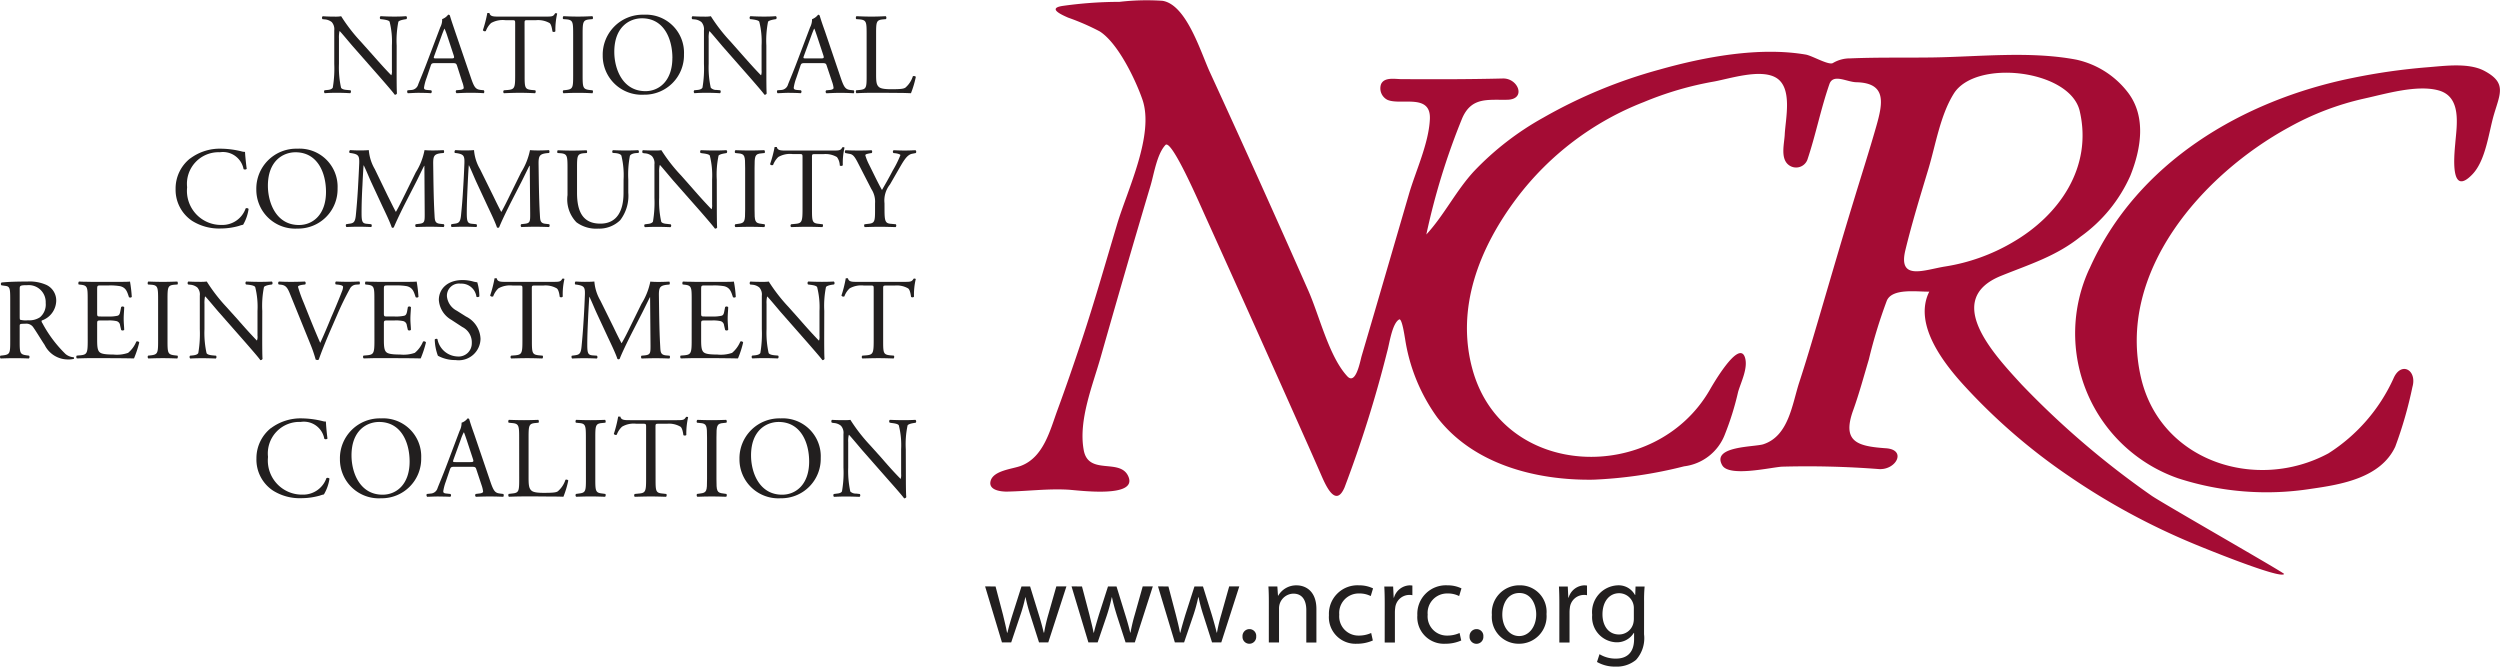 <svg id="Group_3094" data-name="Group 3094" xmlns="http://www.w3.org/2000/svg" width="192.797" height="51.406" viewBox="0 0 192.797 51.406">
  <path id="Path_3124" data-name="Path 3124" d="M242.09,12.153c0,.268,0,1.323.024,1.559a.167.167,0,0,1-.17.1c-.106-.154-.365-.463-1.136-1.348l-2.07-2.354c-.243-.276-.844-1.007-1.031-1.2h-.024a2.444,2.444,0,0,0-.041.576V11.43a7.209,7.209,0,0,0,.162,1.843c.057.1.227.154.455.17l.276.024a.172.172,0,0,1-.024.227c-.4-.024-.706-.032-1.039-.032-.374,0-.617.008-.925.032a.165.165,0,0,1-.016-.227l.235-.024c.211-.016.349-.081.4-.179a8.844,8.844,0,0,0,.114-1.835V8.849a.831.831,0,0,0-.195-.641A.99.99,0,0,0,236.529,8l-.154-.016a.157.157,0,0,1,.016-.227c.373.032.844.032,1.007.032a2.144,2.144,0,0,0,.414-.032,13.013,13.013,0,0,0,1.518,1.964l.869.974c.609.69,1.055,1.185,1.469,1.607h.016a.783.783,0,0,0,.041-.373V10.018a6.235,6.235,0,0,0-.179-1.843c-.057-.081-.195-.13-.552-.179l-.154-.016a.15.15,0,0,1,.016-.227c.414.024.714.032,1.055.032.382,0,.617-.008.917-.032a.157.157,0,0,1,.016.227L242.723,8c-.292.049-.463.114-.5.187a7.462,7.462,0,0,0-.13,1.835Z" transform="translate(-211.502 -6.506)" fill="#221f1f"/>
  <path id="Path_3125" data-name="Path 3125" d="M241,11.7c-.065-.2-.1-.227-.365-.227h-1.348c-.219,0-.276.024-.333.219l-.316.934a3.587,3.587,0,0,0-.195.739c0,.106.041.162.26.179l.292.024a.146.146,0,0,1-.016.227c-.236-.024-.511-.024-.925-.032-.3,0-.617.024-.861.032a.183.183,0,0,1-.016-.227l.292-.024A.581.581,0,0,0,238,13.1c.162-.406.414-.99.787-1.989l.909-2.4a1.225,1.225,0,0,0,.146-.633,1,1,0,0,0,.463-.341c.057,0,.122.016.138.081.114.39.26.8.39,1.193l1.226,3.588c.26.763.373.893.755.942l.243.024a.2.2,0,0,1,0,.227c-.365-.024-.682-.032-1.08-.032-.43,0-.771.024-1.023.032a.158.158,0,0,1-.024-.227l.26-.024c.187-.016.317-.073.317-.162a1.8,1.8,0,0,0-.122-.471Zm-1.762-.8c-.073.2-.065.211.187.211h1.1c.26,0,.276-.032.195-.276l-.479-1.453a5.278,5.278,0,0,0-.211-.56h-.016c-.024.049-.114.26-.211.528Z" transform="translate(-205.744 -6.605)" fill="#221f1f"/>
  <path id="Path_3126" data-name="Path 3126" d="M241.078,12.545c0,.934.016,1.055.536,1.112l.284.024a.173.173,0,0,1-.016.227c-.511-.024-.812-.032-1.169-.032s-.666.008-1.234.032a.157.157,0,0,1,0-.227l.317-.024c.511-.049.552-.179.552-1.112V8.559c0-.276,0-.284-.268-.284h-.487a1.837,1.837,0,0,0-1.1.219,1.6,1.6,0,0,0-.406.617.164.164,0,0,1-.227-.065,10.268,10.268,0,0,0,.341-1.323h.162c.057.284.349.276.763.276h3.6c.487,0,.568-.016.7-.252.049-.016.146-.008.162.024a5.565,5.565,0,0,0-.138,1.356c-.033.073-.187.073-.227.016-.033-.219-.089-.552-.227-.649a1.816,1.816,0,0,0-1.031-.219h-.633c-.268,0-.26.008-.26.3Z" transform="translate(-200.619 -6.719)" fill="#221f1f"/>
  <path id="Path_3127" data-name="Path 3127" d="M239.418,9.141c0-.95-.016-1.1-.544-1.145l-.219-.016c-.057-.041-.033-.195.016-.227.446.024.747.032,1.12.032.357,0,.666-.008,1.112-.032a.2.2,0,0,1,.016.227L240.692,8c-.519.049-.544.195-.544,1.145v3.166c0,.95.024,1.072.544,1.136l.227.024a.2.2,0,0,1-.016.227c-.446-.024-.755-.032-1.112-.032-.374,0-.674.008-1.12.032a.181.181,0,0,1-.016-.227l.219-.024c.528-.065.544-.187.544-1.136Z" transform="translate(-195.217 -6.506)" fill="#221f1f"/>
  <path id="Path_3128" data-name="Path 3128" d="M239,10.889a3.083,3.083,0,0,1,3.174-3.15,2.935,2.935,0,0,1,3.093,3.06,3.045,3.045,0,0,1-3.093,3.109A3.007,3.007,0,0,1,239,10.889m5.374.187c0-1.469-.649-3.06-2.346-3.06-.933,0-2.135.633-2.135,2.59,0,1.315.641,3.028,2.4,3.028,1.063,0,2.078-.8,2.078-2.557" transform="translate(-192.519 -6.605)" fill="#221f1f"/>
  <path id="Path_3129" data-name="Path 3129" d="M245.6,12.153c0,.268,0,1.323.024,1.559a.16.16,0,0,1-.17.1c-.106-.154-.365-.463-1.136-1.348l-2.07-2.354c-.235-.276-.844-1.007-1.031-1.2H241.2a1.981,1.981,0,0,0-.049.576V11.43a7.215,7.215,0,0,0,.162,1.843.6.6,0,0,0,.455.17l.276.024a.172.172,0,0,1-.016.227c-.406-.024-.714-.032-1.047-.032-.373,0-.617.008-.926.032a.165.165,0,0,1-.016-.227l.244-.024c.2-.016.341-.081.39-.179a8.84,8.84,0,0,0,.114-1.835V8.849a.831.831,0,0,0-.195-.641A.967.967,0,0,0,240.036,8l-.154-.016a.173.173,0,0,1,.016-.227c.382.032.852.032,1.007.032a2.141,2.141,0,0,0,.414-.032,13.08,13.08,0,0,0,1.526,1.964l.86.974c.609.69,1.055,1.185,1.469,1.607h.024a.963.963,0,0,0,.033-.373V10.018a6.235,6.235,0,0,0-.179-1.843c-.057-.081-.195-.13-.552-.179l-.154-.016a.157.157,0,0,1,.024-.227c.406.024.706.032,1.047.032.381,0,.617-.008.917-.032a.157.157,0,0,1,.016.227L246.229,8c-.284.049-.463.114-.5.187a7.462,7.462,0,0,0-.13,1.835Z" transform="translate(-186.499 -6.506)" fill="#221f1f"/>
  <path id="Path_3130" data-name="Path 3130" d="M244.508,11.7c-.057-.2-.1-.227-.365-.227H242.8c-.219,0-.276.024-.333.219l-.316.934a3.574,3.574,0,0,0-.195.739c0,.106.049.162.26.179l.292.024a.146.146,0,0,1-.016.227c-.235-.024-.5-.024-.925-.032-.292,0-.617.024-.86.032a.2.2,0,0,1-.016-.227l.3-.024a.579.579,0,0,0,.528-.438c.162-.406.414-.99.787-1.989l.909-2.4a1.358,1.358,0,0,0,.154-.633,1.047,1.047,0,0,0,.463-.341.122.122,0,0,1,.13.081c.114.39.26.8.4,1.193l1.218,3.588c.26.763.373.893.755.942l.244.024c.065.049.04.187,0,.227-.365-.024-.682-.032-1.08-.032-.43,0-.763.024-1.023.032a.151.151,0,0,1-.016-.227l.252-.024c.187-.016.316-.073.316-.162a2.07,2.07,0,0,0-.114-.471Zm-1.762-.8c-.073.2-.065.211.187.211h1.1c.26,0,.276-.032.195-.276l-.479-1.453c-.073-.211-.154-.455-.2-.56h-.024c-.024.049-.114.26-.211.528Z" transform="translate(-180.744 -6.605)" fill="#221f1f"/>
  <path id="Path_3131" data-name="Path 3131" d="M242.238,9.117c0-.934-.016-1.072-.576-1.12l-.227-.016a.2.2,0,0,1,.016-.227c.5.024.8.032,1.161.032s.649-.008,1.1-.032a.173.173,0,0,1,.016.227L243.513,8c-.528.049-.544.187-.544,1.12v3.109c0,.56.024.787.187.958.1.1.268.2.974.2.755,0,.942-.032,1.088-.114a1.9,1.9,0,0,0,.585-.885c.057-.041.227-.008.227.057a7.523,7.523,0,0,1-.373,1.25c-.227-.008-.56-.024-.942-.024s-.82-.008-1.283-.008h-.82c-.374,0-.657.008-1.161.032a.193.193,0,0,1-.016-.227l.268-.024c.519-.057.536-.179.536-1.112Z" transform="translate(-175.405 -6.506)" fill="#221f1f"/>
  <path id="Path_3132" data-name="Path 3132" d="M236.071,9.767a3.809,3.809,0,0,1,2.4-.755,6.9,6.9,0,0,1,1.575.211.761.761,0,0,0,.252.032c.008.211.057.771.13,1.315a.206.206,0,0,1-.243.016,1.616,1.616,0,0,0-1.827-1.3,2.436,2.436,0,0,0-2.525,2.7,2.629,2.629,0,0,0,2.646,2.906,1.9,1.9,0,0,0,1.867-1.274.185.185,0,0,1,.227.041,3.318,3.318,0,0,1-.422,1.218,2.029,2.029,0,0,0-.317.089,5.171,5.171,0,0,1-1.4.2,3.916,3.916,0,0,1-2.224-.593,2.885,2.885,0,0,1-1.266-2.452,2.954,2.954,0,0,1,1.128-2.362" transform="translate(-221.402 2.455)" fill="#221f1f"/>
  <path id="Path_3133" data-name="Path 3133" d="M235.71,12.154a3.082,3.082,0,0,1,3.174-3.142,2.934,2.934,0,0,1,3.093,3.052,3.04,3.04,0,0,1-3.093,3.109,3,3,0,0,1-3.174-3.02m5.374.187c0-1.469-.649-3.052-2.354-3.052-.926,0-2.127.633-2.127,2.581,0,1.315.641,3.028,2.395,3.028,1.071,0,2.086-.8,2.086-2.557" transform="translate(-215.943 2.455)" fill="#221f1f"/>
  <path id="Path_3134" data-name="Path 3134" d="M239.806,12.557c.211.414.406.828.617,1.218h.016c.243-.422.463-.885.69-1.339l.836-1.7a4.911,4.911,0,0,0,.674-1.713c.308.024.5.024.674.024.219,0,.511-.008.8-.024a.2.2,0,0,1,.008.219l-.187.016c-.568.065-.633.227-.625.852.016.942.024,2.59.1,3.872.024.446.016.682.43.722l.292.032a.171.171,0,0,1-.016.219c-.373-.016-.739-.024-1.055-.024s-.714.008-1.08.024a.155.155,0,0,1-.016-.219l.26-.032c.43-.041.43-.187.43-.755l-.024-3.718h-.016c-.065.1-.4.812-.576,1.161l-.8,1.559c-.406.787-.8,1.624-.966,2.029l-.089.041-.073-.041c-.154-.471-.585-1.339-.787-1.778l-.8-1.721c-.187-.414-.373-.877-.568-1.283h-.016c-.04.552-.065,1.072-.089,1.583-.032.544-.065,1.339-.065,2.094,0,.658.057.8.4.828l.341.032c.065.049.057.195-.008.219-.3-.016-.649-.024-.99-.024-.284,0-.609.008-.909.024-.049-.041-.073-.179-.016-.219l.195-.032c.373-.041.5-.106.552-.731.057-.584.1-1.08.154-1.956.041-.739.081-1.5.1-1.989.016-.56-.057-.682-.6-.771l-.138-.016a.156.156,0,0,1,.032-.219c.268.016.479.024.706.024.2,0,.446,0,.739-.024a3.435,3.435,0,0,0,.463,1.469Z" transform="translate(-209.901 2.555)" fill="#221f1f"/>
  <path id="Path_3135" data-name="Path 3135" d="M240.812,12.557c.2.414.4.828.609,1.218h.024c.235-.422.463-.885.682-1.339l.836-1.7a5.149,5.149,0,0,0,.682-1.713c.3.024.487.024.666.024.227,0,.52-.008.8-.024a.2.2,0,0,1,.008.219l-.187.016c-.56.065-.633.227-.625.852.016.942.024,2.59.1,3.872.024.446.016.682.438.722l.284.032a.171.171,0,0,1-.016.219c-.365-.016-.731-.024-1.055-.024-.308,0-.714.008-1.08.024a.172.172,0,0,1-.016-.219l.26-.032c.438-.041.438-.187.438-.755l-.032-3.718H243.6c-.057.1-.4.812-.576,1.161l-.8,1.559c-.4.787-.8,1.624-.958,2.029l-.089.041-.081-.041c-.154-.471-.584-1.339-.787-1.778l-.8-1.721c-.187-.414-.373-.877-.568-1.283h-.016c-.041.552-.065,1.072-.089,1.583-.024.544-.065,1.339-.065,2.094,0,.658.057.8.406.828l.333.032c.065.049.057.195-.008.219-.3-.016-.649-.024-.99-.024-.284,0-.6.008-.909.024a.184.184,0,0,1-.016-.219l.195-.032c.373-.041.5-.106.552-.731.057-.584.105-1.08.154-1.956.049-.739.081-1.5.1-1.989.016-.56-.049-.682-.593-.771l-.146-.016a.166.166,0,0,1,.041-.219c.26.016.479.024.7.024.2,0,.447,0,.739-.024a3.432,3.432,0,0,0,.463,1.469Z" transform="translate(-202.773 2.555)" fill="#221f1f"/>
  <path id="Path_3136" data-name="Path 3136" d="M243.681,11.291a6.367,6.367,0,0,0-.171-1.851c-.065-.106-.219-.162-.447-.187l-.219-.016a.15.15,0,0,1,.016-.211c.341.016.666.024,1.015.024.373,0,.617-.008.933-.024a.153.153,0,0,1,.024.211l-.219.016c-.219.024-.4.1-.447.219a7.683,7.683,0,0,0-.122,1.818V12.3a3.083,3.083,0,0,1-.625,2.127,2.321,2.321,0,0,1-1.7.649,2.55,2.55,0,0,1-1.672-.487,2.543,2.543,0,0,1-.69-2.1v-2.1c0-.925-.024-1.08-.536-1.128l-.227-.016c-.049-.032-.033-.187.016-.211.447.016.755.024,1.112.024s.658-.008,1.1-.024c.049.024.065.179.016.211l-.219.016c-.511.049-.528.2-.528,1.128v1.924c0,1.437.438,2.378,1.8,2.378,1.3,0,1.786-1.015,1.786-2.37Z" transform="translate(-195.591 2.555)" fill="#221f1f"/>
  <path id="Path_3137" data-name="Path 3137" d="M245.126,13.418c0,.268,0,1.331.024,1.559-.016.057-.065.1-.17.1-.106-.146-.365-.463-1.136-1.348l-2.07-2.346c-.235-.276-.844-1.007-1.031-1.21h-.016a2.082,2.082,0,0,0-.049.584V12.7a7.237,7.237,0,0,0,.163,1.851c.065.1.227.146.455.162l.276.032a.161.161,0,0,1-.016.219c-.406-.016-.714-.024-1.047-.024-.373,0-.609.008-.926.024a.155.155,0,0,1-.016-.219l.243-.032c.2-.016.341-.081.39-.179a8.769,8.769,0,0,0,.114-1.835V10.122a.812.812,0,0,0-.195-.641.914.914,0,0,0-.552-.211l-.154-.024c-.049-.049-.049-.187.016-.219.381.024.853.024,1.015.024a3.115,3.115,0,0,0,.406-.024,12.609,12.609,0,0,0,1.526,1.956l.86.974c.609.7,1.055,1.185,1.469,1.615h.024a.987.987,0,0,0,.033-.373V11.291a6.262,6.262,0,0,0-.179-1.851c-.049-.073-.195-.13-.552-.17l-.154-.024c-.057-.049-.049-.195.024-.219.406.016.706.024,1.047.024.381,0,.617-.008.917-.024a.148.148,0,0,1,.016.219l-.122.024c-.284.041-.463.114-.5.179a7.115,7.115,0,0,0-.138,1.843Z" transform="translate(-189.845 2.555)" fill="#221f1f"/>
  <path id="Path_3138" data-name="Path 3138" d="M241.054,10.406c0-.942-.016-1.1-.544-1.136l-.219-.024c-.057-.032-.041-.195.016-.219.446.016.747.024,1.12.024.357,0,.658-.008,1.1-.024.057.024.073.187.024.219l-.227.024c-.528.041-.544.195-.544,1.136V13.58c0,.942.016,1.072.544,1.128l.227.032c.049.032.033.195-.024.219-.446-.016-.747-.024-1.1-.024-.373,0-.674.008-1.12.024-.057-.024-.073-.17-.016-.219l.219-.032c.528-.057.544-.187.544-1.128Z" transform="translate(-183.589 2.555)" fill="#221f1f"/>
  <path id="Path_3139" data-name="Path 3139" d="M243.815,13.817c0,.934.016,1.063.536,1.112l.284.032c.049.032.032.195-.024.219-.5-.016-.8-.024-1.161-.024s-.674.008-1.242.024a.147.147,0,0,1,0-.219l.325-.032c.5-.041.552-.179.552-1.112V9.831c0-.276,0-.284-.268-.284h-.5a1.79,1.79,0,0,0-1.1.227,1.643,1.643,0,0,0-.4.609.171.171,0,0,1-.235-.057A9.465,9.465,0,0,0,240.933,9h.17c.049.284.349.276.755.276h3.612c.479,0,.56-.016.69-.252.049-.016.146-.008.162.032a5.149,5.149,0,0,0-.13,1.356.184.184,0,0,1-.235.016,1.123,1.123,0,0,0-.219-.649,1.743,1.743,0,0,0-1.031-.227h-.641c-.26,0-.252.008-.252.308Z" transform="translate(-181.195 2.334)" fill="#221f1f"/>
  <path id="Path_3140" data-name="Path 3140" d="M244.359,13.58c0,.95.057,1.1.536,1.128l.341.032a.181.181,0,0,1-.016.219c-.552-.016-.86-.024-1.218-.024-.373,0-.69.008-1.169.024a.181.181,0,0,1-.016-.219l.276-.032c.52-.049.536-.179.536-1.128v-.455a1.779,1.779,0,0,0-.284-1.1l-1.055-2.054c-.3-.584-.43-.633-.7-.674l-.252-.049a.154.154,0,0,1,.016-.219c.284.016.609.024,1.031.024s.739-.008.958-.024c.081.024.081.17.024.219l-.113.016c-.309.057-.374.089-.374.162a4.091,4.091,0,0,0,.276.69c.333.658.658,1.364,1.007,1.981.276-.479.568-.99.836-1.51a8.141,8.141,0,0,0,.584-1.177c0-.057-.162-.114-.381-.146l-.154-.016a.141.141,0,0,1,.016-.219c.317.016.577.024.852.024s.528-.008.828-.024a.149.149,0,0,1,.024.219l-.252.049c-.463.073-.73.641-1.177,1.4l-.56.974a1.976,1.976,0,0,0-.422,1.445Z" transform="translate(-176.146 2.555)" fill="#221f1f"/>
  <path id="Path_3141" data-name="Path 3141" d="M234.063,11.646c0-.844-.024-1-.39-1.039l-.284-.041a.142.142,0,0,1,.008-.219c.5-.049,1.112-.073,1.989-.073a3.18,3.18,0,0,1,1.485.268,1.33,1.33,0,0,1,.739,1.25,1.645,1.645,0,0,1-1.112,1.486c-.04.057,0,.146.049.211a9.66,9.66,0,0,0,1.786,2.378,1.083,1.083,0,0,0,.617.244.079.079,0,0,1,.008.13,1.494,1.494,0,0,1-.39.041,2,2,0,0,1-1.851-1.12c-.227-.333-.592-.95-.869-1.348a.641.641,0,0,0-.633-.284c-.406,0-.422.008-.422.195v1.128c0,.934.016,1.039.536,1.112l.187.024a.161.161,0,0,1-.016.219c-.4-.016-.706-.024-1.063-.024-.373,0-.69.008-1.112.024a.167.167,0,0,1-.016-.219l.219-.024c.519-.065.536-.179.536-1.112Zm.731,1.274c0,.162,0,.26.033.3a1.713,1.713,0,0,0,.609.041,1.469,1.469,0,0,0,.925-.235,1.284,1.284,0,0,0,.438-1.1,1.31,1.31,0,0,0-1.421-1.372c-.552,0-.584.041-.584.284Z" transform="translate(-233.275 11.438)" fill="#221f1f"/>
  <path id="Path_3142" data-name="Path 3142" d="M234.879,11.638c0-.925-.016-1.063-.544-1.12l-.146-.016c-.049-.041-.033-.2.024-.227.195.008.365.016.528.016s.341.008.519.008h1.672c.577,0,1.1,0,1.21-.024a10.659,10.659,0,0,1,.138,1.185.162.162,0,0,1-.219.016c-.138-.414-.219-.731-.682-.844a4.474,4.474,0,0,0-.861-.057h-.641c-.268,0-.268.024-.268.357v1.786c0,.252.024.252.292.252h.52a2.949,2.949,0,0,0,.755-.057c.106-.032.17-.089.211-.308l.073-.365a.174.174,0,0,1,.235.008c0,.211-.04.56-.04.9,0,.317.04.658.04.852a.174.174,0,0,1-.235.008l-.081-.349a.372.372,0,0,0-.276-.333,2.6,2.6,0,0,0-.682-.049h-.52c-.268,0-.292.008-.292.244v1.258c0,.471.024.771.17.925.106.106.292.2,1.08.2a2.627,2.627,0,0,0,1.137-.13,2.207,2.207,0,0,0,.633-.869.174.174,0,0,1,.227.065,8.138,8.138,0,0,1-.406,1.234c-.4-.008-.8-.016-1.193-.016s-.8-.008-1.193-.008h-.8c-.382,0-.682.008-1.21.024-.057-.024-.073-.17-.016-.219l.292-.024c.5-.049.552-.179.552-1.12Z" transform="translate(-228.117 11.438)" fill="#221f1f"/>
  <path id="Path_3143" data-name="Path 3143" d="M235.482,11.654c0-.942-.024-1.1-.544-1.136l-.227-.016c-.057-.041-.033-.2.016-.227.446.016.755.024,1.128.024.357,0,.658-.008,1.1-.024.049.024.073.187.016.227l-.219.016c-.528.041-.544.195-.544,1.136v3.174c0,.95.016,1.072.544,1.136l.219.024c.057.032.033.195-.016.219-.446-.016-.747-.024-1.1-.024-.373,0-.682.008-1.128.024a.17.17,0,0,1-.016-.219l.227-.024c.519-.065.544-.187.544-1.136Z" transform="translate(-223.289 11.438)" fill="#221f1f"/>
  <path id="Path_3144" data-name="Path 3144" d="M240.813,14.666c0,.268,0,1.331.024,1.567a.167.167,0,0,1-.17.1c-.105-.154-.365-.463-1.136-1.348l-2.07-2.354c-.243-.276-.844-1.007-1.031-1.2H236.4a2.437,2.437,0,0,0-.041.576v1.948a7.206,7.206,0,0,0,.162,1.843c.057.1.227.146.455.17l.276.024a.169.169,0,0,1-.016.219c-.406-.016-.714-.024-1.047-.024-.373,0-.617.008-.925.024a.154.154,0,0,1-.016-.219l.235-.024c.211-.024.349-.081.4-.179A8.842,8.842,0,0,0,236,13.951V11.37a.813.813,0,0,0-.195-.641.991.991,0,0,0-.552-.211L235.1,10.5a.157.157,0,0,1,.016-.227c.373.024.844.024,1.007.024a3.248,3.248,0,0,0,.414-.024,13.033,13.033,0,0,0,1.518,1.964l.869.966c.609.7,1.055,1.185,1.469,1.615h.016a.786.786,0,0,0,.04-.373V12.539a6.214,6.214,0,0,0-.178-1.843c-.057-.081-.195-.138-.552-.179l-.154-.016c-.065-.057-.057-.2.016-.227.414.016.714.024,1.055.024.382,0,.617-.008.917-.024a.157.157,0,0,1,.016.227l-.122.016c-.284.041-.463.114-.5.187a7.441,7.441,0,0,0-.13,1.835Z" transform="translate(-220.591 11.438)" fill="#221f1f"/>
  <path id="Path_3145" data-name="Path 3145" d="M236.839,11.248c-.2-.5-.333-.69-.715-.731l-.162-.016a.151.151,0,0,1,.016-.227c.26.016.544.024.925.024s.706-.008,1.08-.024A.156.156,0,0,1,238,10.5l-.13.016c-.341.041-.414.1-.422.17a10.831,10.831,0,0,0,.447,1.242c.414,1.039.82,2.062,1.266,3.077.276-.584.657-1.5.852-1.981.268-.6.682-1.607.828-2a.915.915,0,0,0,.081-.341c0-.065-.089-.138-.4-.17l-.162-.016a.164.164,0,0,1,.016-.227c.252.016.593.024.925.024.3,0,.576-.008.868-.024.065.032.065.179.016.227l-.268.016a.574.574,0,0,0-.463.308,22.746,22.746,0,0,0-1,2.054l-.479,1.1c-.357.82-.771,1.851-.925,2.322l-.1.032-.138-.032a10.237,10.237,0,0,0-.406-1.185Z" transform="translate(-214.466 11.438)" fill="#221f1f"/>
  <path id="Path_3146" data-name="Path 3146" d="M237.6,11.638c0-.925-.016-1.063-.544-1.12l-.146-.016a.194.194,0,0,1,.016-.227c.2.008.373.016.536.016s.341.008.519.008h1.68c.568,0,1.088,0,1.2-.024A10.742,10.742,0,0,1,241,11.459a.163.163,0,0,1-.219.016c-.138-.414-.219-.731-.682-.844a4.474,4.474,0,0,0-.861-.057H238.6c-.268,0-.268.024-.268.357v1.786c0,.252.024.252.292.252h.52a2.95,2.95,0,0,0,.755-.057c.106-.032.17-.089.219-.308l.065-.365a.174.174,0,0,1,.235.008c0,.211-.041.56-.041.9,0,.317.041.658.041.852a.174.174,0,0,1-.235.008l-.081-.349a.372.372,0,0,0-.276-.333,2.6,2.6,0,0,0-.682-.049h-.52c-.268,0-.292.008-.292.244v1.258c0,.471.024.771.17.925.106.106.292.2,1.08.2a2.627,2.627,0,0,0,1.136-.13,2.207,2.207,0,0,0,.633-.869.174.174,0,0,1,.227.065,8.14,8.14,0,0,1-.406,1.234c-.4-.008-.8-.016-1.193-.016s-.8-.008-1.193-.008h-.8c-.382,0-.682.008-1.21.024a.161.161,0,0,1-.016-.219l.292-.024c.5-.049.552-.179.552-1.12Z" transform="translate(-208.728 11.438)" fill="#221f1f"/>
  <path id="Path_3147" data-name="Path 3147" d="M239.037,16.429a2.779,2.779,0,0,1-1.388-.333,3.863,3.863,0,0,1-.243-1.25c.049-.057.179-.081.211-.024a1.633,1.633,0,0,0,1.534,1.331,1.015,1.015,0,0,0,1.112-1.031,1.317,1.317,0,0,0-.731-1.242l-.844-.552a1.914,1.914,0,0,1-.966-1.534c0-.852.666-1.534,1.826-1.534a3.046,3.046,0,0,1,.828.114,1.955,1.955,0,0,0,.309.057,3.851,3.851,0,0,1,.162,1.088c-.04.049-.179.081-.227.024a1.163,1.163,0,0,0-1.21-1.007.937.937,0,0,0-1.063.99,1.406,1.406,0,0,0,.763,1.1l.706.446a2,2,0,0,1,1.12,1.713,1.684,1.684,0,0,1-1.9,1.648" transform="translate(-203.879 11.338)" fill="#221f1f"/>
  <path id="Path_3148" data-name="Path 3148" d="M241.147,15.073c0,.934.024,1.055.536,1.112l.284.024c.057.032.041.195-.016.219-.5-.016-.812-.024-1.169-.024s-.666.008-1.234.024a.147.147,0,0,1,0-.219l.317-.024c.511-.049.552-.179.552-1.112V11.087c0-.276,0-.284-.268-.284h-.487a1.837,1.837,0,0,0-1.1.219,1.607,1.607,0,0,0-.4.617.179.179,0,0,1-.235-.065,9.19,9.19,0,0,0,.341-1.331h.17c.049.292.341.276.755.276h3.612c.479,0,.56-.016.69-.244.049-.016.146-.008.162.024a5.158,5.158,0,0,0-.13,1.356.167.167,0,0,1-.235.016c-.024-.219-.089-.552-.227-.649a1.735,1.735,0,0,0-1.031-.219h-.633c-.268,0-.26.008-.26.3Z" transform="translate(-200.128 11.217)" fill="#221f1f"/>
  <path id="Path_3149" data-name="Path 3149" d="M241.959,13.805c.2.422.4.828.609,1.218h.016c.243-.414.471-.877.69-1.331l.836-1.7a5.086,5.086,0,0,0,.682-1.713c.3.024.487.024.666.024.227,0,.52-.008.8-.024a.209.209,0,0,1,.008.227l-.187.016c-.56.065-.633.219-.625.844.016.95.024,2.6.1,3.88.024.446.016.674.438.722l.284.024a.17.17,0,0,1-.016.219c-.365-.016-.731-.024-1.055-.024-.309,0-.715.008-1.08.024a.171.171,0,0,1-.016-.219l.26-.024c.438-.049.438-.187.438-.763l-.032-3.718h-.016c-.057.106-.4.812-.576,1.161l-.8,1.559c-.4.787-.8,1.624-.958,2.038l-.089.032-.081-.032c-.154-.479-.585-1.348-.787-1.786l-.8-1.721c-.187-.406-.373-.869-.568-1.283h-.016c-.033.552-.065,1.072-.089,1.591-.024.544-.065,1.331-.065,2.094,0,.658.057.8.406.828l.333.024c.065.057.057.195-.008.219-.3-.016-.649-.024-.99-.024-.284,0-.6.008-.909.024-.049-.041-.073-.179-.016-.219l.195-.024c.373-.049.5-.106.552-.731.057-.593.1-1.08.154-1.964.049-.739.081-1.494.1-1.989.016-.56-.049-.674-.593-.763L239,10.5c-.041-.057-.033-.195.032-.227.268.016.487.024.706.024.2,0,.447,0,.739-.024a3.437,3.437,0,0,0,.463,1.469Z" transform="translate(-194.64 11.438)" fill="#221f1f"/>
  <path id="Path_3150" data-name="Path 3150" d="M240.619,11.638c0-.925-.016-1.063-.544-1.12l-.146-.016a.194.194,0,0,1,.016-.227c.2.008.365.016.536.016s.341.008.52.008h1.672c.576,0,1.1,0,1.2-.024a8.8,8.8,0,0,1,.146,1.185.163.163,0,0,1-.219.016c-.138-.414-.219-.731-.682-.844a4.475,4.475,0,0,0-.861-.057h-.641c-.268,0-.268.024-.268.357v1.786c0,.252.024.252.292.252h.52a2.952,2.952,0,0,0,.755-.057c.106-.032.17-.089.211-.308l.073-.365a.174.174,0,0,1,.235.008c0,.211-.04.56-.04.9,0,.317.04.658.04.852a.174.174,0,0,1-.235.008l-.081-.349a.372.372,0,0,0-.276-.333,2.632,2.632,0,0,0-.682-.049h-.52c-.268,0-.292.008-.292.244v1.258c0,.471.024.771.17.925.106.106.292.2,1.072.2a2.648,2.648,0,0,0,1.145-.13,2.288,2.288,0,0,0,.633-.869.162.162,0,0,1,.219.065,7.319,7.319,0,0,1-.4,1.234c-.4-.008-.8-.016-1.193-.016-.406-.008-.8-.008-1.193-.008H241c-.382,0-.69.008-1.21.024-.057-.024-.073-.17-.024-.219l.3-.024c.5-.049.552-.179.552-1.12Z" transform="translate(-187.277 11.438)" fill="#221f1f"/>
  <path id="Path_3151" data-name="Path 3151" d="M246.146,14.666c0,.268,0,1.331.024,1.567a.155.155,0,0,1-.163.1c-.113-.154-.373-.463-1.145-1.348l-2.07-2.354c-.235-.276-.844-1.007-1.031-1.2h-.016A1.985,1.985,0,0,0,241.7,12v1.948a7.217,7.217,0,0,0,.162,1.843c.065.1.227.146.455.17l.276.024a.16.16,0,0,1-.016.219c-.406-.016-.714-.024-1.047-.024-.374,0-.609.008-.925.024a.154.154,0,0,1-.016-.219l.243-.024c.2-.024.341-.081.39-.179a8.843,8.843,0,0,0,.114-1.835V11.37a.813.813,0,0,0-.195-.641.967.967,0,0,0-.552-.211l-.154-.016a.173.173,0,0,1,.016-.227c.381.024.852.024,1.015.024a3.118,3.118,0,0,0,.406-.024,13.082,13.082,0,0,0,1.526,1.964l.86.966c.609.7,1.055,1.185,1.469,1.615h.024a.969.969,0,0,0,.032-.373V12.539A6.2,6.2,0,0,0,245.6,10.7c-.057-.081-.195-.138-.552-.179L244.9,10.5c-.057-.057-.049-.2.024-.227.406.016.706.024,1.047.024.382,0,.617-.008.917-.024a.157.157,0,0,1,.016.227l-.122.016c-.284.041-.463.114-.5.187a7.44,7.44,0,0,0-.13,1.835Z" transform="translate(-182.585 11.438)" fill="#221f1f"/>
  <path id="Path_3152" data-name="Path 3152" d="M244.484,15.073c0,.934.016,1.055.536,1.112l.284.024c.057.032.032.195-.016.219-.512-.016-.812-.024-1.169-.024s-.666.008-1.242.024a.161.161,0,0,1,0-.219l.325-.024c.5-.049.552-.179.552-1.112V11.087c0-.276,0-.284-.268-.284H243a1.822,1.822,0,0,0-1.1.219,1.54,1.54,0,0,0-.406.617.169.169,0,0,1-.227-.065,9.142,9.142,0,0,0,.333-1.331h.17c.057.292.349.276.763.276h3.6c.487,0,.56-.016.7-.244A.187.187,0,0,1,247,10.3a5.19,5.19,0,0,0-.138,1.356c-.032.073-.187.073-.227.016-.032-.219-.089-.552-.227-.649a1.751,1.751,0,0,0-1.031-.219h-.633c-.268,0-.26.008-.26.3Z" transform="translate(-176.376 11.217)" fill="#221f1f"/>
  <path id="Path_3153" data-name="Path 3153" d="M236.831,12.329a3.817,3.817,0,0,1,2.411-.755,7.021,7.021,0,0,1,1.575.211.739.739,0,0,0,.252.032c.008.211.049.771.122,1.315a.194.194,0,0,1-.244.016,1.6,1.6,0,0,0-1.826-1.3,2.43,2.43,0,0,0-2.516,2.7,2.629,2.629,0,0,0,2.646,2.906,1.9,1.9,0,0,0,1.859-1.274.2.2,0,0,1,.235.041,3.306,3.306,0,0,1-.43,1.218,1.931,1.931,0,0,0-.309.089,5.3,5.3,0,0,1-1.412.2,3.872,3.872,0,0,1-2.216-.593,2.864,2.864,0,0,1-1.266-2.452,2.971,2.971,0,0,1,1.12-2.362" transform="translate(-215.936 20.691)" fill="#221f1f"/>
  <path id="Path_3154" data-name="Path 3154" d="M236.5,14.716a3.077,3.077,0,0,1,3.174-3.142,2.934,2.934,0,0,1,3.093,3.052,3.045,3.045,0,0,1-3.093,3.109,3,3,0,0,1-3.174-3.02m5.374.187c0-1.469-.649-3.052-2.354-3.052-.925,0-2.127.633-2.127,2.581,0,1.323.641,3.028,2.395,3.028,1.072,0,2.086-.8,2.086-2.557" transform="translate(-210.285 20.691)" fill="#221f1f"/>
  <path id="Path_3155" data-name="Path 3155" d="M241.179,15.527c-.057-.195-.1-.219-.365-.219h-1.339c-.227,0-.276.024-.341.211l-.317.934a3.727,3.727,0,0,0-.195.739c0,.114.049.162.26.179l.292.032a.137.137,0,0,1-.016.219c-.227-.016-.5-.016-.925-.024-.292,0-.617.016-.852.024a.173.173,0,0,1-.024-.219l.3-.032a.581.581,0,0,0,.528-.43c.162-.414.414-.99.787-1.989l.909-2.411a1.341,1.341,0,0,0,.154-.633.978.978,0,0,0,.463-.333c.049,0,.114.016.13.073.114.4.26.8.4,1.2l1.218,3.58c.26.763.373.9.755.942l.244.032c.065.041.041.187,0,.219-.365-.016-.682-.024-1.08-.024-.43,0-.763.016-1.023.024a.142.142,0,0,1-.016-.219l.252-.032c.195-.016.316-.065.316-.154a2.211,2.211,0,0,0-.113-.479Zm-1.761-.8c-.073.211-.065.219.187.219h1.1c.26,0,.276-.041.195-.276l-.479-1.453c-.073-.211-.154-.455-.2-.56H240.2a3.362,3.362,0,0,0-.219.52Z" transform="translate(-204.438 20.691)" fill="#221f1f"/>
  <path id="Path_3156" data-name="Path 3156" d="M238.943,12.952c0-.934-.024-1.08-.585-1.12l-.219-.024c-.057-.032-.041-.195.016-.219.5.016.8.024,1.161.024.341,0,.649-.008,1.1-.024.049.024.065.187.016.219l-.219.024c-.52.041-.544.187-.544,1.12v3.1c0,.56.033.8.195.966.1.1.268.2.966.2.763,0,.95-.032,1.088-.114a1.951,1.951,0,0,0,.592-.885c.049-.049.219-.008.219.057a7.244,7.244,0,0,1-.373,1.242c-.219-.008-.552-.016-.934-.016s-.82-.008-1.283-.008h-.82c-.374,0-.666.008-1.161.024-.057-.024-.073-.17-.016-.219l.268-.032c.511-.049.536-.179.536-1.112Z" transform="translate(-198.906 20.79)" fill="#221f1f"/>
  <path id="Path_3157" data-name="Path 3157" d="M239.541,12.968c0-.942-.016-1.1-.544-1.136l-.219-.024c-.057-.032-.04-.195.016-.219.446.016.747.024,1.12.024.357,0,.658-.008,1.1-.024.057.024.073.187.024.219l-.227.024c-.528.041-.544.195-.544,1.136v3.174c0,.942.016,1.072.544,1.128l.227.032c.049.032.033.195-.024.219-.446-.016-.747-.024-1.1-.024-.373,0-.674.008-1.12.024a.161.161,0,0,1-.016-.219L239,17.27c.528-.057.544-.187.544-1.128Z" transform="translate(-194.358 20.79)" fill="#221f1f"/>
  <path id="Path_3158" data-name="Path 3158" d="M242.322,16.379c0,.934.016,1.063.536,1.112l.284.032c.057.032.04.195-.016.219-.511-.016-.812-.024-1.169-.024s-.666.008-1.242.024a.162.162,0,0,1,0-.219l.325-.032c.511-.041.552-.179.552-1.112V12.393c0-.276,0-.284-.268-.284h-.487a1.778,1.778,0,0,0-1.1.227,1.542,1.542,0,0,0-.406.617.171.171,0,0,1-.227-.065,9.39,9.39,0,0,0,.333-1.331h.17c.057.284.349.276.763.276h3.6c.487,0,.56-.016.7-.244.041-.024.146-.016.162.024a5.555,5.555,0,0,0-.138,1.356c-.032.065-.187.065-.227.016-.033-.227-.089-.552-.227-.649a1.744,1.744,0,0,0-1.031-.227h-.633c-.268,0-.26.008-.26.308Z" transform="translate(-191.765 20.57)" fill="#221f1f"/>
  <path id="Path_3159" data-name="Path 3159" d="M240.693,12.968c0-.942-.016-1.1-.544-1.136l-.227-.024c-.049-.032-.032-.195.024-.219.438.016.747.024,1.12.024.357,0,.658-.008,1.1-.024.057.024.073.187.016.219l-.219.024c-.528.041-.544.195-.544,1.136v3.174c0,.942.016,1.072.544,1.128l.219.032c.057.032.041.195-.016.219-.446-.016-.747-.024-1.1-.024-.373,0-.682.008-1.12.024-.057-.024-.073-.17-.024-.219l.227-.032c.528-.057.544-.187.544-1.128Z" transform="translate(-186.167 20.79)" fill="#221f1f"/>
  <path id="Path_3160" data-name="Path 3160" d="M240.3,14.716a3.081,3.081,0,0,1,3.174-3.142,2.929,2.929,0,0,1,3.093,3.052,3.04,3.04,0,0,1-3.093,3.109,3,3,0,0,1-3.174-3.02m5.374.187c0-1.469-.65-3.052-2.354-3.052-.925,0-2.127.633-2.127,2.581,0,1.323.641,3.028,2.395,3.028,1.072,0,2.086-.8,2.086-2.557" transform="translate(-183.273 20.691)" fill="#221f1f"/>
  <path id="Path_3161" data-name="Path 3161" d="M246.92,15.98c0,.268,0,1.331.033,1.559a.164.164,0,0,1-.17.1c-.106-.146-.365-.463-1.145-1.339l-2.07-2.354c-.236-.276-.844-1.007-1.031-1.2h-.016a1.984,1.984,0,0,0-.049.576v1.94a7.623,7.623,0,0,0,.162,1.851.61.61,0,0,0,.455.162l.276.032a.153.153,0,0,1-.016.219c-.4-.016-.714-.024-1.039-.024-.381,0-.617.008-.934.024a.172.172,0,0,1-.016-.219l.243-.032c.2-.016.349-.073.39-.179a8.266,8.266,0,0,0,.113-1.835V12.684a.813.813,0,0,0-.195-.641.945.945,0,0,0-.552-.211l-.146-.024c-.057-.049-.057-.187.016-.219.373.024.844.024,1.007.024a3.119,3.119,0,0,0,.406-.024,13.079,13.079,0,0,0,1.526,1.964l.868.966c.6.7,1.047,1.185,1.469,1.615h.016a.987.987,0,0,0,.033-.373V13.853a6.2,6.2,0,0,0-.179-1.843c-.049-.081-.195-.138-.552-.179l-.146-.024c-.065-.049-.057-.195.016-.219.406.016.714.024,1.047.024.39,0,.617-.008.917-.024a.156.156,0,0,1,.024.219l-.13.024c-.284.041-.463.114-.5.187a7.032,7.032,0,0,0-.138,1.835Z" transform="translate(-177.06 20.79)" fill="#221f1f"/>
  <path id="Path_3162" data-name="Path 3162" d="M248.176,8.067a31.507,31.507,0,0,1,4.465-.325,18.16,18.16,0,0,1,3.32-.081c1.859.3,2.947,3.978,3.661,5.52q3.86,8.39,7.59,16.844c.861,1.956,1.591,5.074,3,6.592.649.7.982-1.112,1.1-1.542l1.023-3.482q1.315-4.505,2.63-9.019c.52-1.786,1.526-3.9,1.615-5.78.1-2.029-2.249-1.047-3.271-1.494a.993.993,0,0,1-.5-1.193c.235-.576,1.055-.414,1.542-.406,2.614.016,5.244.016,7.858-.049,1.185-.032,1.827,1.6.357,1.64-1.51.032-2.768-.235-3.491,1.421a53.077,53.077,0,0,0-2.768,8.97c1.38-1.494,2.281-3.369,3.677-4.879a22.323,22.323,0,0,1,5.358-4.14,38.321,38.321,0,0,1,8.929-3.694c3.474-.982,7.7-1.778,11.3-1.161.5.089,1.786.852,2.094.649a2.568,2.568,0,0,1,1.339-.357c2.135-.089,4.286-.041,6.421-.073,3.588-.057,7.452-.5,11,.17a6.857,6.857,0,0,1,3.994,2.541c1.429,1.875,1,4.367.179,6.413a11.508,11.508,0,0,1-3.84,4.7c-1.9,1.518-3.9,2.119-6.129,3.02-4.546,1.843-.487,6.121,1.583,8.377a66.45,66.45,0,0,0,10.017,8.572c.714.511,10.261,5.958,10.228,6.04-.211.455-6.576-2.159-6.941-2.314a52.663,52.663,0,0,1-9.684-5.252,45.76,45.76,0,0,1-7.874-6.77c-1.672-1.794-4.14-4.879-2.865-7.436-.893.024-2.841-.292-3.271.69a38.509,38.509,0,0,0-1.388,4.538c-.39,1.307-.747,2.638-1.209,3.921-.885,2.443.333,2.776,2.516,2.93,1.632.106.812,1.68-.519,1.607a71.841,71.841,0,0,0-7.476-.187c-.82.041-4.083.828-4.619-.106-.86-1.5,2.5-1.4,3.174-1.624,1.956-.641,2.216-3.085,2.768-4.781.519-1.583.99-3.182,1.461-4.781.909-3.085,1.8-6.169,2.744-9.246.576-1.9,1.185-3.791,1.729-5.7.519-1.818.812-3.353-1.534-3.409-.747-.016-1.786-.69-2.078.146-.666,1.916-1.055,3.921-1.7,5.837a.931.931,0,0,1-1.469.373c-.617-.511-.309-1.632-.276-2.314.057-1.226.65-3.669-.714-4.416-1.2-.658-3.474.081-4.724.317a25.511,25.511,0,0,0-5.423,1.583,22.5,22.5,0,0,0-9.806,7.411c-2.874,3.823-4.741,8.491-3.393,13.28,2.386,8.434,14.052,8.791,18.265,1.534.122-.211,2.281-4.034,2.736-2.5.235.812-.317,1.875-.536,2.63a22.018,22.018,0,0,1-1.015,3.263,3.866,3.866,0,0,1-3.15,2.476,34.027,34.027,0,0,1-7.006,1.031c-4.408.065-9.238-1.177-12.03-4.8a13.92,13.92,0,0,1-2.484-6.08c-.024-.089-.227-1.6-.455-1.477-.552.308-.755,1.908-.925,2.484A94.14,94.14,0,0,1,270,45.189c-.69,1.607-1.453-.154-1.826-1.015-.422-.966-.844-1.924-1.274-2.882q-3.775-8.487-7.614-16.966c-.422-.925-2.63-6.056-3.1-5.544-.658.706-.877,2.224-1.153,3.15-.438,1.461-.868,2.93-1.3,4.392q-1.279,4.384-2.525,8.767c-.625,2.224-1.745,4.895-1.323,7.217.357,1.981,2.776.609,3.426,2,.82,1.745-3.84,1.1-4.627,1.055-1.551-.089-3.1.114-4.651.146-.455.016-1.518-.073-1.331-.812.211-.82,1.688-.925,2.33-1.169,1.753-.658,2.248-2.719,2.833-4.319.657-1.786,1.275-3.588,1.875-5.39.982-2.963,1.835-5.966,2.728-8.954.787-2.63,2.874-6.868,1.948-9.579-.528-1.526-1.883-4.367-3.3-5.268a18.218,18.218,0,0,0-2.444-1.063c-.4-.179-1.591-.69-.5-.885m65.079,18.817c.512-2.111,1.153-4.189,1.778-6.267.56-1.867.909-4.116,1.948-5.788,1.672-2.711,8.962-1.867,9.717,1.323,1.015,4.351-1.591,8.061-5.171,10.131a14.8,14.8,0,0,1-5.22,1.867c-1.607.26-3.637,1.128-3.052-1.266m14.2,1.429c3.637-8.174,11.787-12.988,20.3-14.709a47.451,47.451,0,0,1,5.755-.82c1.307-.1,3.174-.373,4.392.276,1.729.917,1.226,1.737.747,3.353-.414,1.4-.625,3.564-1.689,4.651-1.713,1.762-1.38-1.494-1.3-2.395.113-1.388.527-3.6-1.283-4.1-1.672-.463-4.091.268-5.723.625a21.556,21.556,0,0,0-5.812,2.216c-6.681,3.645-13.337,11.178-11.405,19.361,1.526,6.429,8.9,8.775,14.441,5.788a13.409,13.409,0,0,0,5.009-5.755c.576-1.38,1.851-.69,1.469.641a31.753,31.753,0,0,1-1.323,4.6c-1.12,2.4-4.14,2.914-6.486,3.247a22.12,22.12,0,0,1-10.269-.812,11.84,11.84,0,0,1-6.827-16.17" transform="translate(-166.31 -7.599)" fill="#a40c34" fill-rule="evenodd"/>
  <path id="Path_3163" data-name="Path 3163" d="M243.438,13.171l.576,2.192c.114.487.227.925.308,1.372h.032c.1-.43.236-.893.382-1.364l.7-2.2h.666l.666,2.159c.162.52.284.974.382,1.4h.032a12.936,12.936,0,0,1,.325-1.4l.617-2.167h.779l-1.4,4.319h-.714l-.657-2.062a13,13,0,0,1-.382-1.421h-.016a11.784,11.784,0,0,1-.4,1.429l-.69,2.054h-.714l-1.3-4.319Z" transform="translate(-166.661 32.058)" fill="#221f1f"/>
  <path id="Path_3164" data-name="Path 3164" d="M244.259,13.171l.576,2.192c.114.487.236.925.317,1.372h.024c.1-.43.243-.893.382-1.364l.706-2.2h.658l.666,2.159c.162.52.292.974.389,1.4H248a13.089,13.089,0,0,1,.333-1.4l.609-2.167h.779l-1.388,4.319h-.714l-.666-2.062c-.146-.479-.276-.909-.381-1.421h-.016a13.5,13.5,0,0,1-.39,1.429l-.7,2.054h-.714l-1.3-4.319Z" transform="translate(-160.817 32.058)" fill="#221f1f"/>
  <path id="Path_3165" data-name="Path 3165" d="M245.08,13.171l.576,2.192c.122.487.236.925.317,1.372H246c.1-.43.243-.893.381-1.364l.706-2.2h.658l.674,2.159c.154.52.284.974.382,1.4h.024a13.134,13.134,0,0,1,.333-1.4l.609-2.167h.779l-1.388,4.319h-.714l-.658-2.062a13,13,0,0,1-.382-1.421h-.024a11.8,11.8,0,0,1-.39,1.429l-.7,2.054h-.714l-1.3-4.319Z" transform="translate(-154.973 32.058)" fill="#221f1f"/>
  <path id="Path_3166" data-name="Path 3166" d="M245.079,14.144a.534.534,0,0,1,.536-.568.521.521,0,0,1,.52.568.529.529,0,1,1-1.056,0" transform="translate(-149.258 34.94)" fill="#221f1f"/>
  <path id="Path_3167" data-name="Path 3167" d="M245.358,14.418c0-.455-.008-.812-.033-1.169h.69l.049.714h.016a1.6,1.6,0,0,1,1.429-.8c.593,0,1.518.357,1.518,1.835v2.573h-.779V15.076c0-.69-.26-1.274-1-1.274a1.135,1.135,0,0,0-1.055.8,1.24,1.24,0,0,0-.049.365v2.6h-.787Z" transform="translate(-147.507 31.979)" fill="#221f1f"/>
  <path id="Path_3168" data-name="Path 3168" d="M249.285,17.414a3.011,3.011,0,0,1-1.234.252,2.05,2.05,0,0,1-2.151-2.2,2.2,2.2,0,0,1,2.322-2.305,2.449,2.449,0,0,1,1.08.235l-.179.593a1.911,1.911,0,0,0-.9-.2,1.5,1.5,0,0,0-1.526,1.632,1.48,1.48,0,0,0,1.494,1.615,2.29,2.29,0,0,0,.966-.2Z" transform="translate(-143.414 31.979)" fill="#221f1f"/>
  <path id="Path_3169" data-name="Path 3169" d="M246.459,14.6c0-.511-.008-.942-.033-1.348h.682l.041.86h.024a1.306,1.306,0,0,1,1.2-.95,1.853,1.853,0,0,1,.219.016v.747a.913.913,0,0,0-.268-.024,1.1,1.1,0,0,0-1.056,1,2.677,2.677,0,0,0-.024.365v2.305h-.787Z" transform="translate(-139.671 31.979)" fill="#221f1f"/>
  <path id="Path_3170" data-name="Path 3170" d="M250.125,17.414a3.009,3.009,0,0,1-1.234.252,2.05,2.05,0,0,1-2.151-2.2,2.2,2.2,0,0,1,2.322-2.305,2.448,2.448,0,0,1,1.08.235l-.179.593a1.911,1.911,0,0,0-.9-.2,1.5,1.5,0,0,0-1.526,1.632,1.48,1.48,0,0,0,1.494,1.615,2.291,2.291,0,0,0,.966-.2Z" transform="translate(-137.436 31.979)" fill="#221f1f"/>
  <path id="Path_3171" data-name="Path 3171" d="M247.236,14.144a.538.538,0,0,1,.536-.568.523.523,0,0,1,.528.568.533.533,0,1,1-1.064,0" transform="translate(-133.905 34.94)" fill="#221f1f"/>
  <path id="Path_3172" data-name="Path 3172" d="M251.661,15.376a2.112,2.112,0,0,1-2.143,2.289,2.06,2.06,0,0,1-2.07-2.224,2.114,2.114,0,0,1,2.143-2.281,2.04,2.04,0,0,1,2.07,2.216m-3.409.041c0,.942.536,1.656,1.3,1.656.747,0,1.315-.706,1.315-1.672,0-.731-.365-1.648-1.3-1.648-.917,0-1.315.852-1.315,1.664" transform="translate(-132.396 31.979)" fill="#221f1f"/>
  <path id="Path_3173" data-name="Path 3173" d="M248.117,14.6c0-.511-.008-.942-.032-1.348h.682l.04.86h.024a1.306,1.306,0,0,1,1.2-.95,1.85,1.85,0,0,1,.219.016v.747a.914.914,0,0,0-.268-.024,1.1,1.1,0,0,0-1.055,1,2.677,2.677,0,0,0-.024.365v2.305h-.787Z" transform="translate(-127.862 31.979)" fill="#221f1f"/>
  <path id="Path_3174" data-name="Path 3174" d="M252.4,16.935a2.5,2.5,0,0,1-.617,1.973,2.322,2.322,0,0,1-1.575.52,2.753,2.753,0,0,1-1.437-.357l.195-.6a2.374,2.374,0,0,0,1.266.341c.8,0,1.4-.414,1.4-1.51v-.471h-.024a1.523,1.523,0,0,1-1.372.722,1.938,1.938,0,0,1-1.835-2.111,2.066,2.066,0,0,1,1.956-2.281,1.428,1.428,0,0,1,1.339.739h.024l.024-.649h.7a11.448,11.448,0,0,0-.041,1.177Zm-.787-1.981a1.14,1.14,0,0,0-1.136-1.185c-.747,0-1.283.633-1.283,1.632,0,.844.438,1.55,1.274,1.55a1.131,1.131,0,0,0,1.088-.8,1.47,1.47,0,0,0,.057-.422Z" transform="translate(-125.613 31.979)" fill="#221f1f"/>
</svg>
